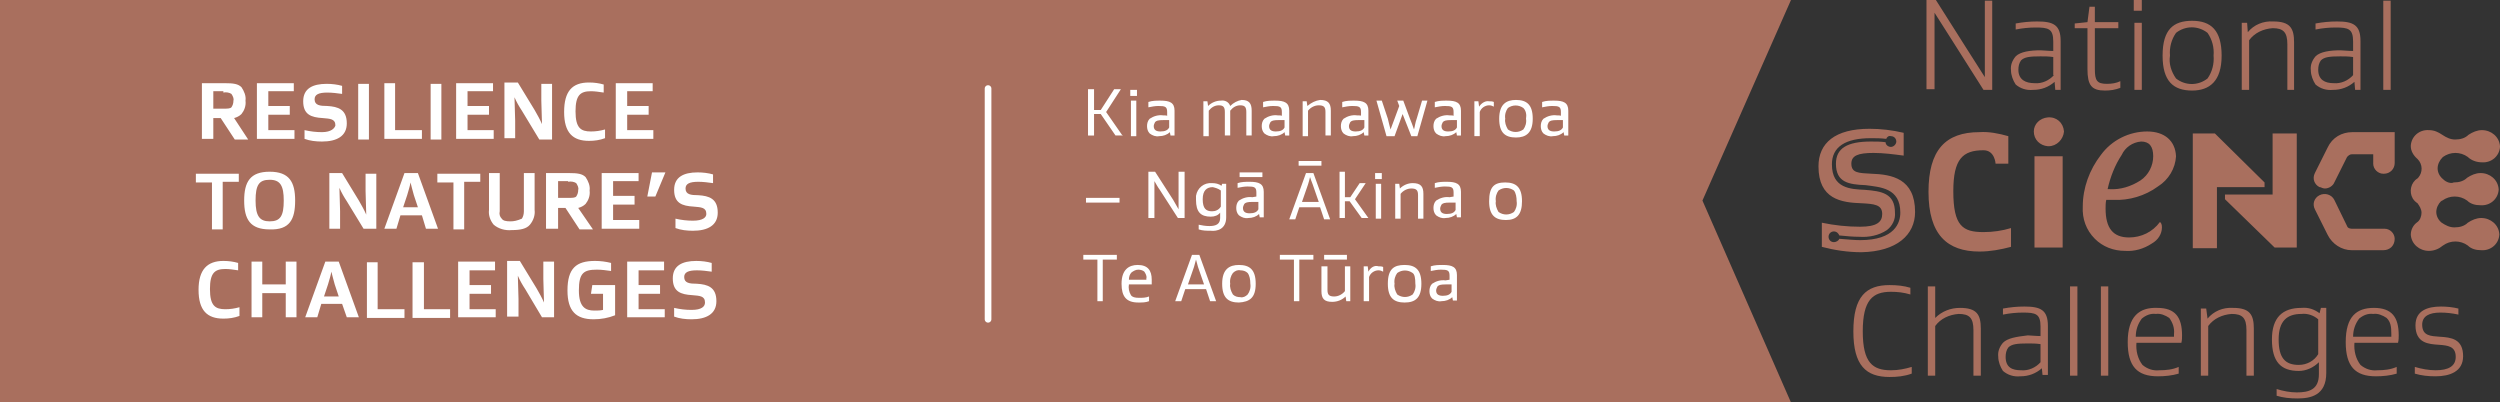 <?xml version="1.0" encoding="utf-8"?>
<!-- Generator: Adobe Illustrator 25.4.1, SVG Export Plug-In . SVG Version: 6.00 Build 0)  -->
<svg version="1.1" id="Group" xmlns="http://www.w3.org/2000/svg" xmlns:xlink="http://www.w3.org/1999/xlink" x="0px" y="0px"
	 viewBox="0 0 372.7 60" style="enable-background:new 0 0 372.7 60;" xml:space="preserve">
<rect x="0" y="0" width="372.7" height="60" fill="#333333" stroke="none"/>
<style type="text/css">
	.st0{fill:#A96F5E;}
	.st1{fill:#FFFFFF;}
	.st2{fill:none;stroke:#FFFFFF;stroke-width:0.993;stroke-linecap:round;stroke-linejoin:round;}
</style>
<path id="Vector" class="st0" d="M0,60V0h267l-13.2,29.9L267,60H0z"/>
<path id="Vector-2" class="st1" d="M29.6,43.2c0,3.1,1.3,4.3,3.7,4.3c0.8,0,1.6-0.1,2.4-0.4v-1.3c-0.7,0.2-1.4,0.3-2.1,0.3
	c-1.5,0-2.3-0.5-2.3-3c0-2.4,0.7-3,2.3-3c0.6,0,1.2,0.1,1.9,0.2v-1.1c-0.7-0.2-1.4-0.3-2.2-0.3C30.9,38.9,29.6,40.2,29.6,43.2z
	 M39.1,47.3v-3.6h3.5v3.6h1.6V39h-1.6v3.4h-3.5V39h-1.6v8.3H39.1z M51.7,47.3h1.8l-3-8.3h-2l-3,8.3h1.8l0.6-2H51L51.7,47.3z
	 M48.3,44.2l0.6-1.8c0.2-0.7,0.4-1.3,0.5-1.9c0.1,0.5,0.3,1.1,0.5,1.9l0.6,1.8H48.3z M60.2,46.1h-3.9v-7h-1.6v8.3h5.6V46.1z
	 M67.1,46.1h-3.9v-7h-1.7v8.3h5.6L67.1,46.1z M73.9,46.1H70v-2.3h3.2v-1.3H70v-2.2h3.8V39h-5.5v8.3h5.6L73.9,46.1L73.9,46.1z
	 M80.8,47.3h1.8V39H81v2.6c0,1,0.1,2.6,0.1,3.5c-0.3-0.7-0.7-1.4-1.1-2.1l-2.5-4.1h-1.9v8.3h1.7v-2.6c0-1-0.1-2.5-0.1-3.5
	c0.3,0.7,0.7,1.4,1.1,2L80.8,47.3z M88.1,43.8h1.8v2.4c-0.4,0.1-0.9,0.1-1.3,0.1c-1.3,0-2.3-0.5-2.3-3c0-2.6,0.7-3.1,2.7-3.1
	c0.7,0,1.4,0.1,2.1,0.2v-1.2c-0.8-0.2-1.6-0.3-2.4-0.3c-2.8,0-4.1,1.1-4.1,4.4c0,3.1,1.3,4.3,3.9,4.3c1.1,0,2.2-0.2,3.2-0.6v-4.5
	h-3.4L88.1,43.8L88.1,43.8z M99.1,46.1h-3.9v-2.3h3.2v-1.3h-3.2v-2.2H99V39h-5.5v8.3h5.6V46.1z M103.1,46.2c-0.9,0-1.7-0.1-2.6-0.3
	v1.3c0.8,0.3,1.7,0.4,2.6,0.4c2.2,0,3.7-0.8,3.7-2.7c0-2.1-1.3-2.5-2.9-2.6c-1.1,0-1.9-0.1-1.9-1c0-0.7,0.6-1,1.9-1
	c0.7,0,1.5,0.1,2.2,0.2v-1.3c-0.7-0.2-1.5-0.3-2.3-0.3c-2.1,0-3.5,0.7-3.5,2.6c0,2,1.2,2.4,2.9,2.5c1.1,0.1,1.9,0.1,1.9,1.1
	C105.1,45.7,104.6,46.2,103.1,46.2L103.1,46.2z"/>
<path id="Vector-3" class="st1" d="M33.2,27.1h2.4v-1.2h-6.4v1.3h2.4v7h1.6V27.1L33.2,27.1z M42.3,29.9c0,2.3-0.5,3.1-2.1,3.1
	c-1.5,0-2.1-0.8-2.1-3.1s0.5-3.1,2.1-3.1S42.3,27.7,42.3,29.9z M44,29.9c0-2.8-0.9-4.3-3.8-4.3s-3.8,1.5-3.8,4.3s0.9,4.3,3.8,4.3
	C43.2,34.3,44,32.7,44,29.9z M54.2,34.1h1.9v-8.2h-1.6v2.6c0,1,0.1,2.6,0.1,3.5c-0.3-0.7-0.7-1.4-1.1-2.1l-2.5-4.1h-1.9v8.3h1.6
	v-2.6c0-1-0.1-2.5-0.1-3.5c0.3,0.7,0.7,1.4,1.1,2L54.2,34.1z M63.5,34.1h1.8l-3-8.3h-2l-3,8.3h1.8l0.6-2h3.2L63.5,34.1z M60.1,30.9
	l0.6-1.8c0.2-0.7,0.4-1.3,0.5-1.9c0.1,0.5,0.3,1.1,0.5,1.9l0.6,1.8H60.1z M69.2,27.1h2.4v-1.2h-6.4v1.3h2.4v7h1.6L69.2,27.1
	L69.2,27.1z M76.1,33c-0.7,0-1.1-0.1-1.3-0.4c-0.3-0.3-0.4-0.7-0.3-1.1v-5.7h-1.6v5.5c-0.1,0.8,0.2,1.6,0.7,2.2
	c0.7,0.6,1.7,0.9,2.7,0.8c1.3,0,2.2-0.2,2.7-0.8c0.5-0.6,0.8-1.4,0.7-2.2v-5.5h-1.6v5.7c0,0.4-0.1,0.8-0.3,1.1
	C77.1,32.9,76.6,33,76.1,33L76.1,33z M83.2,34.1V31h1.1l2.1,3.2h2L86.2,31c0.4-0.1,0.8-0.3,1.1-0.6c0.4-0.5,0.7-1.2,0.6-2
	c0.1-0.7-0.2-1.4-0.6-2c-0.5-0.5-1.2-0.6-2.5-0.6h-3.4v8.3h1.6L83.2,34.1z M84.7,27.1c0.4-0.1,0.9,0,1.2,0.2c0.2,0.3,0.4,0.7,0.3,1
	c0,0.4-0.1,0.7-0.3,1c-0.2,0.2-0.6,0.2-1.2,0.2h-1.5V27h1.5V27.1z M95.3,32.8h-3.9v-2.3h3.2v-1.3h-3.2v-2.2h3.8v-1.2h-5.5v8.3h5.6
	V32.8z M96.5,29.3h1.2l1.5-3.6h-2L96.5,29.3z M103.3,32.9c-0.9,0-1.7-0.1-2.6-0.3V34c0.8,0.3,1.7,0.4,2.6,0.4c2.2,0,3.7-0.8,3.7-2.7
	c0-2.1-1.3-2.5-2.9-2.6c-1.1,0-1.9-0.1-1.9-1c0-0.7,0.6-1,1.9-1c0.7,0,1.5,0.1,2.2,0.2V26c-0.7-0.2-1.5-0.3-2.3-0.3
	c-2.1,0-3.5,0.7-3.5,2.6c0,2,1.2,2.4,2.9,2.5c1.1,0.1,1.9,0.1,1.9,1.1C105.3,32.4,104.8,32.9,103.3,32.9L103.3,32.9z"/>
<path id="Vector-4" class="st1" d="M31.8,20.8v-3.2h1.1l2.1,3.2h2l-2.1-3.2c0.4-0.1,0.8-0.3,1.1-0.6c0.4-0.5,0.7-1.2,0.6-2
	c0.1-0.7-0.2-1.4-0.6-2c-0.5-0.5-1.2-0.6-2.5-0.6h-3.4v8.3H31.8z M33.3,13.8c0.4-0.1,0.9,0,1.2,0.2c0.2,0.3,0.4,0.7,0.3,1
	c0,0.4-0.1,0.7-0.3,1c-0.2,0.2-0.6,0.2-1.2,0.2h-1.5v-2.6h1.5L33.3,13.8z M43.9,19.4H40v-2.3h3.2v-1.3H40v-2.2h3.8v-1.2h-5.5v8.3
	h5.6L43.9,19.4L43.9,19.4z M48,19.7c-0.9,0-1.7-0.1-2.6-0.3v1.3c0.8,0.3,1.7,0.4,2.6,0.4c2.2,0,3.7-0.8,3.7-2.7
	c0-2.1-1.3-2.5-2.9-2.6c-1.1,0-1.9-0.1-1.9-1c0-0.7,0.6-1,1.9-1c0.7,0,1.5,0.1,2.2,0.2v-1.2c-0.7-0.2-1.5-0.3-2.3-0.3
	c-2.1,0-3.5,0.7-3.5,2.6c0,2,1.2,2.4,2.9,2.5c1.1,0.1,1.9,0.1,1.9,1.1C49.9,19.1,49.4,19.7,48,19.7z M55,20.8v-8.3h-1.6v8.3H55z
	 M62.8,19.4h-3.9v-7h-1.6v8.3h5.6V19.4z M65.8,20.8v-8.3h-1.6v8.3L65.8,20.8z M73.6,19.4h-3.9v-2.3h3.2v-1.3h-3.2v-2.2h3.8v-1.2H68
	v8.3h5.6L73.6,19.4L73.6,19.4z M80.4,20.8h1.9v-8.3h-1.6V15c0,1,0.1,2.6,0.1,3.5c-0.3-0.7-0.7-1.4-1.1-2.1l-2.5-4.1h-2v8.3h1.6v-2.6
	c0-1-0.1-2.5-0.1-3.5c0.3,0.7,0.7,1.4,1.1,2L80.4,20.8z M84.1,16.7c0,3.1,1.3,4.3,3.7,4.3c0.8,0,1.6-0.1,2.4-0.4v-1.3
	c-0.7,0.2-1.4,0.3-2.1,0.3c-1.5,0-2.3-0.5-2.3-3c0-2.4,0.7-3,2.3-3c0.6,0,1.2,0.1,1.9,0.2v-1.2c-0.7-0.2-1.4-0.3-2.2-0.3
	C85.3,12.3,84.1,13.6,84.1,16.7L84.1,16.7z M97.4,19.4h-3.9v-2.3h3.2v-1.3h-3.2v-2.2h3.8v-1.2h-5.5v8.3h5.6V19.4z"/>
<path id="Vector-5" class="st1" d="M164.4,44.9v-6.2h2.1V38h-5v0.7h2.1v6.2H164.4z M169.7,40.2c0.3,0,0.7,0.1,0.9,0.3
	c0.2,0.3,0.4,0.7,0.3,1v0.2h-2.6c0-0.4,0.1-0.8,0.4-1.1C169,40.4,169.3,40.2,169.7,40.2z M168.3,42.4h3.4v-0.7
	c0-1.4-0.6-2.2-2.1-2.2c-1.3,0-2.4,0.7-2.4,2.8c0,1.9,0.7,2.8,2.5,2.8c0.6,0,1.1,0,1.6-0.2v-0.7c-0.5,0.2-1,0.2-1.5,0.2
	c-0.6,0-1-0.1-1.2-0.4C168.3,43.5,168.2,42.9,168.3,42.4z M177.1,42.4l0.9-2.6c0.1-0.4,0.2-0.7,0.3-1.1c0.1,0.4,0.2,0.7,0.3,1.1
	l0.9,2.6H177.1z M179.8,43.1l0.6,1.8h0.9l-2.5-6.9h-1.1l-2.5,6.9h0.9l0.6-1.8L179.8,43.1z M186.4,42.3c0.1,0.6-0.1,1.2-0.4,1.6
	c-0.3,0.3-0.7,0.5-1.1,0.4c-0.4,0-0.8-0.1-1.1-0.4c-0.3-0.5-0.5-1.1-0.4-1.6c-0.1-0.6,0.1-1.2,0.4-1.6c0.3-0.3,0.7-0.5,1.1-0.4
	c0.4,0,0.8,0.1,1.1,0.4C186.3,41.1,186.4,41.7,186.4,42.3L186.4,42.3z M187.2,42.3c0-2.1-0.9-2.8-2.5-2.8c-1.4,0-2.5,0.6-2.5,2.8
	c0,2.1,0.9,2.8,2.5,2.8C186.3,45,187.2,44.4,187.2,42.3L187.2,42.3z M193.7,44.9v-6.2h2.1V38h-5v0.7h2.1v6.2H193.7z M200.8,38.7V38
	h-3.4v0.7H200.8z M200.6,44.2l0.1,0.7h0.6v-5.2h-0.8v3.7c-0.4,0.5-1,0.8-1.6,0.8c-0.8,0-1-0.3-1-1v-3.5H197v3.7
	c0,1.1,0.4,1.6,1.6,1.6C199.4,45,200.1,44.7,200.6,44.2z M204,40.5l-0.1-0.8h-0.6v5.2h0.8v-3.6c0.2-0.6,0.8-1,1.4-1
	c0.3,0,0.5,0.1,0.7,0.2v-0.7c-0.2-0.1-0.5-0.1-0.7-0.1C204.9,39.5,204.3,39.9,204,40.5L204,40.5z M211,42.3c0.1,0.6-0.1,1.2-0.4,1.6
	c-0.7,0.5-1.6,0.5-2.3,0c-0.3-0.5-0.5-1.1-0.4-1.6c-0.1-0.6,0.1-1.2,0.4-1.6c0.7-0.5,1.6-0.5,2.3,0C210.9,40.9,211,41.5,211,42.3
	L211,42.3z M211.9,42.3c0-2.1-0.9-2.8-2.5-2.8s-2.5,0.6-2.5,2.8c0,2.1,0.9,2.8,2.5,2.8S211.9,44.4,211.9,42.3L211.9,42.3z
	 M216.4,42.4v1.1c-0.2,0.4-0.6,0.6-1.3,0.6c-0.6,0-1-0.2-1-0.8c0-0.2,0.1-0.4,0.2-0.6c0.2-0.2,0.4-0.3,1.3-0.3L216.4,42.4z
	 M215.5,41.8c-0.7-0.1-1.4,0.1-2,0.5c-0.3,0.3-0.4,0.7-0.4,1.1c0,0.4,0.1,0.8,0.4,1.1c0.4,0.3,0.9,0.5,1.4,0.4
	c0.6,0,1.2-0.2,1.6-0.6l0.1,0.5h0.6v-3.8c0-1.2-0.7-1.5-2.1-1.5c-0.6,0-1.2,0-1.8,0.2v0.7c0.5-0.1,1-0.2,1.5-0.2
	c1,0,1.3,0.1,1.3,0.9v0.6L215.5,41.8z"/>
<path id="Vector-6" class="st1" d="M166.9,30.2v-0.7h-5v0.7H166.9z M174.9,29.8l-2.7-4.2h-1v6.9h0.9V27c0.3,0.5,0.5,0.9,0.8,1.3
	l2.7,4.2h1v-6.9h-0.9v5.6C175.4,30.7,175.2,30.3,174.9,29.8L174.9,29.8z M182,28.4v2.4c-0.3,0.5-0.8,0.7-1.3,0.7
	c-0.9,0-1.4-0.4-1.4-1.8c0-1.3,0.6-1.8,1.5-1.8C181.2,28,181.6,28.1,182,28.4L182,28.4z M182.8,32.4v-5h-0.6l-0.1,0.3
	c-0.4-0.3-0.9-0.4-1.4-0.4c-1.2-0.1-2.2,0.7-2.4,1.9c0,0.2,0,0.4,0,0.6c0,1.8,0.7,2.5,2.2,2.5c0.6,0,1.1-0.2,1.4-0.6v0.8
	c0,0.9-0.6,1.2-1.6,1.2c-0.6,0-1.1-0.1-1.6-0.2v0.7c0.6,0.2,1.2,0.2,1.8,0.2C181.4,34.5,182.8,34.2,182.8,32.4L182.8,32.4z
	 M188.2,26.4v-0.7h-3.4v0.7H188.2z M187.6,30.1v1.1c-0.2,0.4-0.6,0.6-1.3,0.6c-0.6,0-1-0.2-1-0.8c0-0.2,0.1-0.4,0.2-0.6
	c0.2-0.2,0.4-0.3,1.3-0.3L187.6,30.1z M186.7,29.4c-0.7-0.1-1.4,0.1-2,0.5c-0.3,0.3-0.4,0.7-0.4,1.1c0,0.4,0.1,0.8,0.4,1.1
	c0.4,0.3,0.9,0.5,1.4,0.4c0.6,0,1.2-0.2,1.6-0.6l0.1,0.5h0.6v-3.8c0-1.2-0.7-1.5-2.1-1.5c-0.6,0-1.2,0-1.8,0.2v0.7
	c0.5-0.1,1-0.2,1.5-0.2c1,0,1.3,0.1,1.3,0.9v0.6L186.7,29.4z M197,24.7V24h-3.4v0.7H197z M195.3,26.4c0.1,0.3,0.2,0.6,0.4,1.1
	l0.9,2.6h-2.5l0.9-2.6C195.1,27.2,195.2,26.8,195.3,26.4z M196.8,30.9l0.6,1.8h0.9l-2.5-6.9h-1.1l-2.5,6.9h0.9l0.6-1.8H196.8z
	 M200.5,29.4v-3.8h-0.8v6.9h0.8v-2.5h0.7l1.8,2.5h1l-2-2.8l1.6-2.4h-0.9l-1.4,2.1L200.5,29.4z M206,26.7v-0.9h-1v0.9L206,26.7z
	 M205.9,32.6v-5.2h-0.8v5.2L205.9,32.6z M208.7,28.1l-0.1-0.7H208v5.2h0.8v-3.7c0.4-0.5,1-0.8,1.6-0.8c0.8,0,1,0.3,1,1v3.5h0.8v-3.7
	c0-1.1-0.4-1.6-1.6-1.6C209.9,27.3,209.2,27.6,208.7,28.1L208.7,28.1z M217,30.2v1.1c-0.2,0.4-0.6,0.6-1.3,0.6c-0.6,0-1-0.2-1-0.8
	c0-0.2,0.1-0.4,0.2-0.6c0.2-0.2,0.4-0.3,1.3-0.3L217,30.2z M216.1,29.4c-0.7-0.1-1.4,0.1-2,0.5c-0.3,0.3-0.4,0.7-0.4,1.1
	c0,0.4,0.1,0.8,0.4,1.1c0.4,0.3,0.9,0.5,1.4,0.4c0.6,0,1.2-0.2,1.6-0.6l0.1,0.5h0.6v-3.8c0-1.2-0.7-1.5-2.1-1.5
	c-0.6,0-1.2,0-1.8,0.2v0.7c0.5-0.1,1-0.2,1.5-0.2c1,0,1.3,0.1,1.3,0.9v0.6L216.1,29.4z M226.1,30c0.1,0.6-0.1,1.2-0.4,1.6
	c-0.7,0.5-1.6,0.5-2.3,0c-0.3-0.5-0.5-1.1-0.4-1.6c-0.1-0.6,0.1-1.2,0.4-1.6c0.7-0.5,1.6-0.5,2.3,0C226,28.8,226.1,29.4,226.1,30
	L226.1,30z M226.9,30c0-2.1-0.9-2.8-2.5-2.8S222,27.8,222,30c0,2.1,0.9,2.8,2.5,2.8S226.9,32,226.9,30L226.9,30z"/>
<path id="Vector-7" class="st1" d="M167.4,20.3l-2.5-3.6l2.2-3.4h-1l-2,3.1h-1v-3.1h-0.9v6.9h0.9V17h1l2.2,3.2h1.1V20.3z
	 M169.5,14.3v-0.9h-1v0.9L169.5,14.3z M169.4,20.3V15h-0.8v5.3H169.4z M174.3,17.9V19c-0.2,0.4-0.6,0.6-1.3,0.6c-0.6,0-1-0.2-1-0.8
	c0-0.2,0.1-0.4,0.2-0.6c0.2-0.2,0.4-0.3,1.3-0.3L174.3,17.9z M173.4,17.2c-0.7-0.1-1.4,0.1-2,0.5c-0.3,0.3-0.4,0.7-0.4,1.1
	c0,0.4,0.1,0.8,0.4,1.1c0.4,0.3,0.9,0.5,1.4,0.4c0.6,0,1.2-0.2,1.6-0.6l0.1,0.5h0.6v-3.7c0-1.2-0.7-1.5-2.1-1.5
	c-0.6,0-1.2,0-1.8,0.2V16c0.5-0.1,1-0.2,1.5-0.2c1,0,1.3,0.1,1.3,0.9v0.6C174,17.2,173.7,17.2,173.4,17.2L173.4,17.2z M183.4,15.8
	c-0.2-0.6-0.8-0.9-1.4-0.8c-0.7,0-1.4,0.3-1.9,0.8l-0.1-0.7h-0.6v5.2h0.8v-3.8c0.4-0.5,0.9-0.8,1.5-0.8c0.7,0,0.9,0.3,0.9,1v3.5h0.8
	v-3.7c0.4-0.5,0.9-0.8,1.5-0.8c0.7,0,0.9,0.3,0.9,1v3.5h0.8v-3.7c0-1.1-0.4-1.6-1.5-1.6C184.5,15,183.9,15.3,183.4,15.8z
	 M191.5,17.9V19c-0.2,0.4-0.6,0.6-1.3,0.6c-0.6,0-1-0.2-1-0.8c0-0.2,0.1-0.4,0.2-0.6c0.2-0.2,0.4-0.3,1.3-0.3L191.5,17.9z
	 M190.5,17.2c-0.7-0.1-1.4,0.1-2,0.5c-0.3,0.3-0.4,0.7-0.4,1.1c0,0.4,0.1,0.8,0.4,1.1c0.4,0.3,0.9,0.5,1.4,0.4
	c0.6,0,1.2-0.2,1.6-0.6l0.1,0.5h0.6v-3.7c0-1.2-0.7-1.5-2.1-1.5c-0.6,0-1.2,0-1.8,0.2V16c0.5-0.1,1-0.2,1.5-0.2c1,0,1.3,0.1,1.3,0.9
	v0.6C191.1,17.2,190.8,17.2,190.5,17.2z M194.9,15.8l-0.1-0.7h-0.6v5.2h0.8v-3.8c0.4-0.5,1-0.8,1.6-0.8c0.8,0,1,0.3,1,1v3.5h0.8
	v-3.7c0-1.1-0.4-1.6-1.6-1.6C196.1,15,195.5,15.3,194.9,15.8L194.9,15.8z M203.4,17.9V19c-0.2,0.4-0.6,0.6-1.3,0.6
	c-0.6,0-1-0.2-1-0.8c0-0.2,0.1-0.4,0.2-0.6c0.2-0.2,0.4-0.3,1.3-0.3L203.4,17.9z M202.3,17.2c-0.7-0.1-1.4,0.1-2,0.5
	c-0.3,0.3-0.4,0.7-0.4,1.1c0,0.4,0.1,0.8,0.4,1.1c0.4,0.3,0.9,0.5,1.4,0.4c0.6,0,1.2-0.2,1.6-0.6l0.1,0.5h0.6v-3.7
	c0-1.2-0.7-1.5-2.1-1.5c-0.6,0-1.2,0-1.8,0.2V16c0.5-0.1,1-0.2,1.5-0.2c1,0,1.3,0.1,1.3,0.9v0.6C203,17.2,202.6,17.2,202.3,17.2
	L202.3,17.2z M207.9,20.3l1.2-3.3l1.3,3.3h0.9l1.5-5.3h-0.8l-0.8,2.7c-0.2,0.5-0.3,1.3-0.4,1.6c-0.2-0.6-0.4-1.1-0.6-1.6l-1-2.7
	h-0.9l0.3,0.8l-0.7,1.9c-0.2,0.5-0.5,1.3-0.6,1.6c-0.1-0.4-0.3-1.1-0.4-1.6L206,15h-0.8l1.5,5.3H207.9z M217.2,17.9V19
	c-0.2,0.4-0.6,0.6-1.3,0.6c-0.6,0-1-0.2-1-0.8c0-0.2,0.1-0.4,0.2-0.6c0.2-0.2,0.4-0.3,1.3-0.3L217.2,17.9z M216.1,17.2
	c-0.7-0.1-1.4,0.1-2,0.5c-0.3,0.3-0.4,0.7-0.4,1.1c0,0.4,0.1,0.8,0.4,1.1c0.4,0.3,0.9,0.5,1.4,0.4c0.6,0,1.2-0.2,1.6-0.6l0.1,0.5
	h0.6v-3.7c0-1.2-0.7-1.5-2.1-1.5c-0.6,0-1.2,0-1.8,0.2V16c0.5-0.1,1-0.2,1.5-0.2c1,0,1.3,0.1,1.3,0.9v0.6
	C216.7,17.2,216.4,17.2,216.1,17.2L216.1,17.2z M220.5,15.9l-0.1-0.8h-0.6v5.2h0.8v-3.6c0.2-0.6,0.8-1,1.4-1c0.3,0,0.5,0.1,0.7,0.2
	v-0.7c-0.2-0.1-0.5-0.1-0.7-0.1C221.5,15,220.9,15.3,220.5,15.9L220.5,15.9z M227.5,17.7c0.1,0.6-0.1,1.2-0.4,1.6
	c-0.7,0.5-1.6,0.5-2.3,0c-0.3-0.5-0.5-1.1-0.4-1.6c-0.1-0.6,0.1-1.2,0.4-1.6c0.7-0.5,1.6-0.5,2.3,0
	C227.5,16.5,227.6,17.1,227.5,17.7L227.5,17.7z M228.5,17.7c0-2.1-0.9-2.8-2.5-2.8c-1.4,0-2.5,0.6-2.5,2.8c0,2.1,0.9,2.8,2.5,2.8
	C227.5,20.5,228.5,19.8,228.5,17.7L228.5,17.7z M233,17.9V19c-0.2,0.4-0.6,0.6-1.3,0.6c-0.6,0-1-0.2-1-0.8c0-0.2,0.1-0.4,0.2-0.6
	c0.2-0.2,0.4-0.3,1.3-0.3L233,17.9z M232.1,17.2c-0.7-0.1-1.4,0.1-2,0.5c-0.3,0.3-0.4,0.7-0.4,1.1c0,0.4,0.1,0.8,0.4,1.1
	c0.4,0.3,0.9,0.5,1.4,0.4c0.6,0,1.2-0.2,1.6-0.6l0.1,0.5h0.6v-3.7c0-1.2-0.7-1.5-2.1-1.5c-0.6,0-1.2,0-1.8,0.2V16
	c0.5-0.1,1-0.2,1.5-0.2c1,0,1.3,0.1,1.3,0.9v0.6C232.7,17.2,232.4,17.2,232.1,17.2L232.1,17.2z"/>
<path id="Vector-8" class="st2" d="M147.3,13.2v34.4"/>
<path id="Vector-9" class="st0" d="M364.2,26.7c-0.5-0.4-0.8-1-0.8-1.6c0-0.6,0.3-1.2,0.7-1.6l0.1-0.1c1.1-0.8,2.6-0.8,3.7,0
	c0.5,0.5,1.3,0.8,2.1,0.8c1.4,0.1,2.6-0.9,2.7-2.3c0,0,0-0.1,0-0.1c-0.1-1.4-1.3-2.4-2.7-2.4c-0.7,0-1.4,0.3-2,0.7
	c-0.5,0.5-1.2,0.7-2,0.7c-0.7,0-1.3-0.3-1.9-0.7c-0.6-0.4-1.2-0.7-2-0.7c-1.4-0.1-2.6,0.9-2.7,2.3c0,0,0,0.1,0,0.1
	c0,0.7,0.4,1.4,1,1.9c0.8,0.8,0.8,2,0.1,2.8c0,0,0,0-0.1,0.1c-1,0.6-1.3,2-0.7,3c0.2,0.3,0.4,0.5,0.7,0.7c0.3,0.4,0.6,0.9,0.6,1.4
	c0,0.5-0.2,1.1-0.6,1.4c-0.6,0.4-1,1.1-1,1.9c0.1,1.4,1.3,2.4,2.7,2.4c0.8,0,1.5-0.3,2.1-0.8c1.1-0.8,2.6-0.8,3.7,0
	c0.5,0.5,1.2,0.7,2,0.7c1.4,0.1,2.6-0.9,2.7-2.3c0,0,0-0.1,0-0.1c-0.1-1.4-1.3-2.4-2.7-2.4c-0.7,0-1.4,0.3-2,0.7
	c-0.5,0.5-1.2,0.7-2,0.7c-0.7,0-1.3-0.3-1.9-0.7c-0.5-0.4-0.8-1-0.8-1.6c0-0.6,0.3-1.2,0.7-1.6c0.1,0,0.1-0.1,0.2-0.1
	c1.1-0.8,2.6-0.8,3.7,0c0.5,0.5,1.2,0.7,2,0.7c1.4,0.1,2.6-0.9,2.7-2.3c0,0,0-0.1,0-0.1c-0.1-1.4-1.3-2.4-2.7-2.4
	c-0.7,0-1.4,0.3-2,0.7c-0.5,0.5-1.2,0.7-2,0.7C365.4,27.4,364.7,27.2,364.2,26.7L364.2,26.7z M357.5,51.1c0.1-0.4,0.1-0.8,0.1-1.1
	c0-2.7-1-4.1-3.7-4.1c-2.6,0-4.2,1.3-4.2,5.1c0,3.6,1.4,5.1,4.5,5.1c1,0,2.1-0.1,3.1-0.4v-1c-0.9,0.4-1.9,0.5-2.9,0.5
	c-0.9,0.1-1.8-0.2-2.5-0.8c-0.7-0.9-1-2.1-0.9-3.3L357.5,51.1z M356.5,49.8v0.4h-5.7c0-1,0.3-1.9,0.9-2.7c0.6-0.5,1.3-0.8,2.1-0.7
	c0.7-0.1,1.4,0.2,2,0.6C356.4,48,356.5,48.7,356.5,49.8z M357,35.6c0-0.8-0.7-1.5-1.5-1.5c0,0,0,0-0.1,0h-4.8c0,0-0.6,0-0.7-0.4
	l-1.9-3.9c-0.4-0.8-1.4-1.1-2.2-0.7c-0.8,0.4-1.1,1.3-0.7,2.1L347,35c0.7,1.4,2.1,2.3,3.6,2.3h4.7C356.3,37.3,357,36.6,357,35.6
	C357,35.6,357,35.6,357,35.6L357,35.6z M357,24.3v-4.6h-6.3c-1.6,0-3,0.8-3.7,2.3l-1.9,3.8c-0.4,0.8-0.1,1.7,0.7,2.1c0,0,0,0,0.1,0
	c0.2,0.1,0.5,0.2,0.7,0.2c0.6,0,1.2-0.4,1.4-0.9l1.9-3.8c0.2-0.2,0.4-0.4,0.7-0.4h3.2v1.4c0,0.8,0.7,1.5,1.5,1.5c0,0,0,0,0.1,0
	C356.3,25.9,357,25.2,357,24.3L357,24.3z M355.3,13.4h1.1V0.1h-1.1V13.4z M351.1,13.4h0.8V6.1c0-2.4-1.1-2.9-3.5-2.9
	c-1.1,0-2.1,0.1-3.2,0.3v0.9c1-0.2,2-0.3,3-0.3c1.9,0,2.6,0.2,2.6,2.1v1.4c-0.7,0-1.5-0.1-1.9-0.1c-1.5,0-3,0.2-3.7,0.9
	c-0.5,0.6-0.8,1.3-0.7,2.1c0,0.7,0.3,1.5,0.7,2.1c0.7,0.6,1.6,0.9,2.6,0.8c1.2,0,2.3-0.4,3.2-1.2L351.1,13.4z M350.8,11.2
	c-0.7,0.8-1.8,1.3-2.9,1.2c-1.3,0-2.3-0.5-2.3-2c0-0.5,0.1-1,0.4-1.4c0.5-0.5,1.3-0.6,2.9-0.6c0.6,0,1.2,0,1.9,0.1L350.8,11.2
	L350.8,11.2z M345.8,46.7c-0.8-0.6-1.7-0.9-2.7-0.8c-2.8,0-4.4,1.4-4.4,4.7s1.3,4.7,4,4.7c1.1,0,2.2-0.5,3-1.3v1.8
	c0,2.3-1.5,2.7-3.3,2.7c-1,0-2-0.2-3-0.5v1c1,0.3,2,0.4,3.1,0.4c1.9,0,4.3-0.4,4.3-3.8v-9.7H346L345.8,46.7z M345.6,52.8
	c-0.6,1-1.7,1.6-2.9,1.6c-2,0-3-1-3-3.8s1.3-3.8,3.4-3.8c0.9-0.1,1.8,0.2,2.5,0.8L345.6,52.8z M339.1,36.9h3.3V19.9h-3.6v9.1h-7.1
	v0.7L339.1,36.9z M340.9,13.4h1.1V6.3c0-2.1-0.6-3.1-3.1-3.1c-1.5-0.1-2.9,0.5-3.8,1.6L335,3.4h-0.8v10h1.1V6
	c0.8-1.1,2.1-1.7,3.5-1.8c1.6,0,2.2,0.6,2.2,2.4v6.8L340.9,13.4z M331.2,8.3c0-3.8-1.6-5.2-4.4-5.2c-2.8,0-4.4,1.3-4.4,5.2
	c0,3.8,1.6,5.2,4.4,5.2C329.4,13.5,331.2,12.1,331.2,8.3z M330,8.3c0.1,1.2-0.2,2.4-0.9,3.4c-1.4,1.1-3.3,1.1-4.7,0
	c-0.7-1-1.1-2.2-0.9-3.4c-0.1-1.2,0.2-2.4,0.9-3.4c1.4-1.1,3.3-1.1,4.7,0C329.8,5.9,330.1,7.1,330,8.3L330,8.3z M320.1,19.6
	c-2.7,0-5.3,1.3-6.9,3.5c-1.7,2.2-2.7,4.9-2.7,7.7c-0.1,1.8,0.5,3.5,1.8,4.8c1.2,1.2,2.8,1.8,4.5,1.8c1.4,0.1,2.8-0.3,4-1.1
	c0.9-0.5,1.5-1.4,1.5-2.4c0-0.4-0.1-0.7-0.3-0.8c-1.1,1.5-2.8,2.3-4.6,2.3c-2.4,0-3.5-1.4-3.5-4.3c0-0.4,0-0.9,0.1-1.3h1.1
	c2.3,0.1,4.7-0.6,6.6-2c1.6-1,2.6-2.7,2.7-4.5C324.3,21,322.7,19.6,320.1,19.6z M321,23.3c0,1.4-0.7,2.8-1.9,3.6
	c-1.4,0.9-3,1.4-4.6,1.3h-0.3c0.4-1.8,1.1-3.6,2.1-5.1c0.5-1.1,1.6-1.9,2.9-2C320.4,21.1,321,21.8,321,23.3L321,23.3z M319.3,13.4
	v-10h-1.1v10L319.3,13.4z M318.1,1.6h1.2V0h-1.2V1.6z M313.8,13.5c0.8,0,1.5-0.1,2.3-0.4v-1c-0.6,0.3-1.3,0.4-2,0.4
	c-1.5,0-1.8-0.5-1.8-2.2V4.2h3.5V3.3h-3.5V1h-0.8l-0.3,2.3l-1.9,0.2v0.7h1.9v6.1C311.2,12.7,311.8,13.5,313.8,13.5z M309.7,42.7
	h-1.1V56h1.1V42.7z M307.7,19.6c-0.1-1.3-1.1-2.2-2.4-2.1c-1.2,0.1-2.1,1-2.1,2.1c0,1.2,0.9,2.1,2.1,2.2c0,0,0.1,0,0.1,0
	C306.6,21.8,307.6,20.8,307.7,19.6z M306.4,13.4h0.8V6.1c0-2.4-1.1-2.9-3.5-2.9c-1.1,0-2.1,0.1-3.2,0.3v0.9c1-0.2,2-0.3,3-0.3
	c1.9,0,2.6,0.2,2.6,2.1v1.4c-0.7,0-1.5-0.1-1.9-0.1c-1.5,0-3,0.2-3.7,0.9c-0.5,0.6-0.8,1.3-0.7,2.1c0,0.7,0.3,1.5,0.7,2.1
	c0.7,0.6,1.6,0.9,2.6,0.8c1.2,0,2.3-0.4,3.2-1.2L306.4,13.4z M306.2,11.2c-0.7,0.8-1.8,1.3-2.9,1.2c-1.3,0-2.4-0.5-2.4-2
	c0-0.5,0.1-1,0.4-1.4c0.5-0.5,1.3-0.6,2.9-0.6c0.6,0,1.2,0,1.9,0.1v2.7L306.2,11.2z M297.5,24.4h1.9v-4.1c-1.4-0.4-2.9-0.7-4.3-0.6
	c-5.1,0-7.6,2.7-7.6,8.9c0,6.4,2.8,8.9,7.6,8.9c1.6,0,3.2-0.3,4.7-0.7V34c-1.3,0.4-2.7,0.6-4.1,0.6c-3.1,0-4.5-0.9-4.5-6.1
	c0-4.8,1.4-6.1,4.5-6.1C297.4,22.4,297.5,24.4,297.5,24.4z M295.7,13.4h1.3V0.1h-1.1v11.4c-0.3-0.5-2.5-3.9-2.8-4.4L288.6,0h-1.4
	v13.3h1.2V1.9c0.3,0.5,2.5,3.9,2.8,4.4L295.7,13.4z M285.5,31.6c0-5-3.5-5.6-6.5-5.7c-1.9-0.1-3-0.1-3-1.5c0-1.2,1-1.6,3.3-1.6
	c1.5,0,3,0.2,4.5,0.4v-3.4c-1.7-0.4-3.4-0.6-5.1-0.6c-5.1,0-7.6,2.1-7.6,5.6c0,4.9,3.4,5.4,6.4,5.5c1.9,0.1,3.1,0.2,3.1,1.6
	c0,1.2-0.8,1.9-3.3,1.9c-1.9,0-3.8-0.2-5.7-0.6v3.6c1.9,0.5,3.9,0.8,5.9,0.8C282.8,37.5,285.5,35,285.5,31.6z M283.3,31.7
	c0,1.5-0.8,4.1-6,4.1c-0.7,0-1.9-0.1-3.1-0.2c-0.1,0.3-0.5,0.5-0.8,0.5c-0.5,0-0.8-0.4-0.8-0.8c0-0.5,0.4-0.8,0.8-0.8
	c0.4,0,0.7,0.3,0.8,0.6c1,0.1,2,0.2,3,0.2c1.4,0.1,2.9-0.2,4.1-1c0.8-0.6,1.3-1.6,1.2-2.6c0-2.9-2-3.2-4.5-3.4
	c-2.1-0.1-4.9-0.2-4.9-3.8c0-2.6,2-3.9,5.8-3.9c0.8,0,1.5,0,2.3,0.1c0.1-0.3,0.4-0.5,0.7-0.4c0.5,0,0.8,0.4,0.8,0.8
	s-0.4,0.8-0.8,0.8c-0.4,0-0.8-0.3-0.8-0.7c-0.7-0.1-1.4-0.1-2.2-0.1c-3.5,0-5.2,1-5.2,3.3c0,2.8,1.9,3.1,4.4,3.2
	C280.3,27.9,283.3,28,283.3,31.7z M276.3,49.4c0,5.1,1.9,6.8,5.4,6.8c1.1,0,2.2-0.1,3.3-0.5v-1c-1,0.3-2,0.5-3.1,0.5
	c-2.7,0-4.2-1.1-4.2-5.8s1.5-5.9,4.2-5.9c1,0,1.9,0.1,2.9,0.4v-1c-1-0.3-2-0.4-3.1-0.4C278.2,42.5,276.3,44.2,276.3,49.4L276.3,49.4
	z M288.5,42.7h-1.1V56h1.1v-7.4c0.8-1.1,2.1-1.7,3.5-1.8c1.6,0,2.2,0.6,2.2,2.4V56h1.1v-7c0-2.1-0.6-3.1-3.1-3.1
	c-1.4,0-2.7,0.5-3.7,1.5L288.5,42.7z M303.3,36.9h4.2V23.3h-4.2V36.9z M298.6,51.1c-0.5,0.6-0.8,1.3-0.7,2.1c0,0.7,0.3,1.5,0.7,2.1
	c0.7,0.6,1.6,0.9,2.6,0.8c1.2,0,2.3-0.4,3.2-1.2l0.1,1h0.8v-7.3c0-2.4-1.1-2.9-3.5-2.9c-1.1,0-2.1,0.1-3.2,0.3v0.9
	c1-0.2,2-0.3,3-0.3c1.9,0,2.6,0.2,2.6,2.1v1.4c-0.7,0-1.5-0.1-1.9-0.1C300.6,50.2,299.3,50.4,298.6,51.1L298.6,51.1z M299,53.2
	c0-0.5,0.1-1,0.4-1.4c0.5-0.5,1.3-0.6,2.9-0.6c0.6,0,1.2,0,1.9,0.1v2.7c-0.7,0.8-1.8,1.3-2.9,1.2C300,55.2,299,54.8,299,53.2
	L299,53.2z M314.3,42.7h-1.1V56h1.1L314.3,42.7z M317.2,51c0,3.6,1.4,5.1,4.5,5.1c1,0,2.1-0.1,3.1-0.4v-1c-0.9,0.4-1.9,0.5-2.9,0.5
	c-0.9,0.1-1.8-0.2-2.5-0.8c-0.7-0.9-1-2.1-0.9-3.3h6.7c0.1-0.4,0.1-0.8,0.1-1.1c0-2.7-1-4.1-3.7-4.1C318.9,45.8,317.2,47.2,317.2,51
	L317.2,51z M318.4,50.2c0-1,0.3-1.9,0.9-2.7c0.6-0.5,1.3-0.8,2.1-0.7c0.7-0.1,1.4,0.2,2,0.6c0.5,0.7,0.8,1.5,0.7,2.4v0.4L318.4,50.2
	z M330.2,19.9h-3.3v17.1h3.6v-9.1h7.1v-0.7L330.2,19.9z M328.9,46h-0.8v10h1.1v-7.4c0.8-1.1,2.1-1.7,3.5-1.8c1.6,0,2.2,0.6,2.2,2.4
	V56h1.1v-7c0-2.1-0.6-3.1-3.1-3.1c-1.5-0.1-2.9,0.5-3.8,1.6L328.9,46z M366.1,53.2c0,1.4-1.1,2-3,2c-1,0-2.1-0.2-3.1-0.5v1
	c1,0.3,2,0.4,3.1,0.4c2.1,0,4.1-0.7,4.1-3c0-2.6-1.8-2.8-3.5-2.9c-1.3-0.1-2.6-0.1-2.6-1.8c0-1.3,1.1-1.8,2.7-1.8
	c0.9,0,1.8,0.1,2.7,0.3v-0.9c-0.8-0.2-1.7-0.3-2.6-0.3c-2,0-3.8,0.6-3.8,2.8c0,2.7,2,2.8,3.5,2.9C364.9,51.5,366.1,51.6,366.1,53.2
	L366.1,53.2z"/>
</svg>
